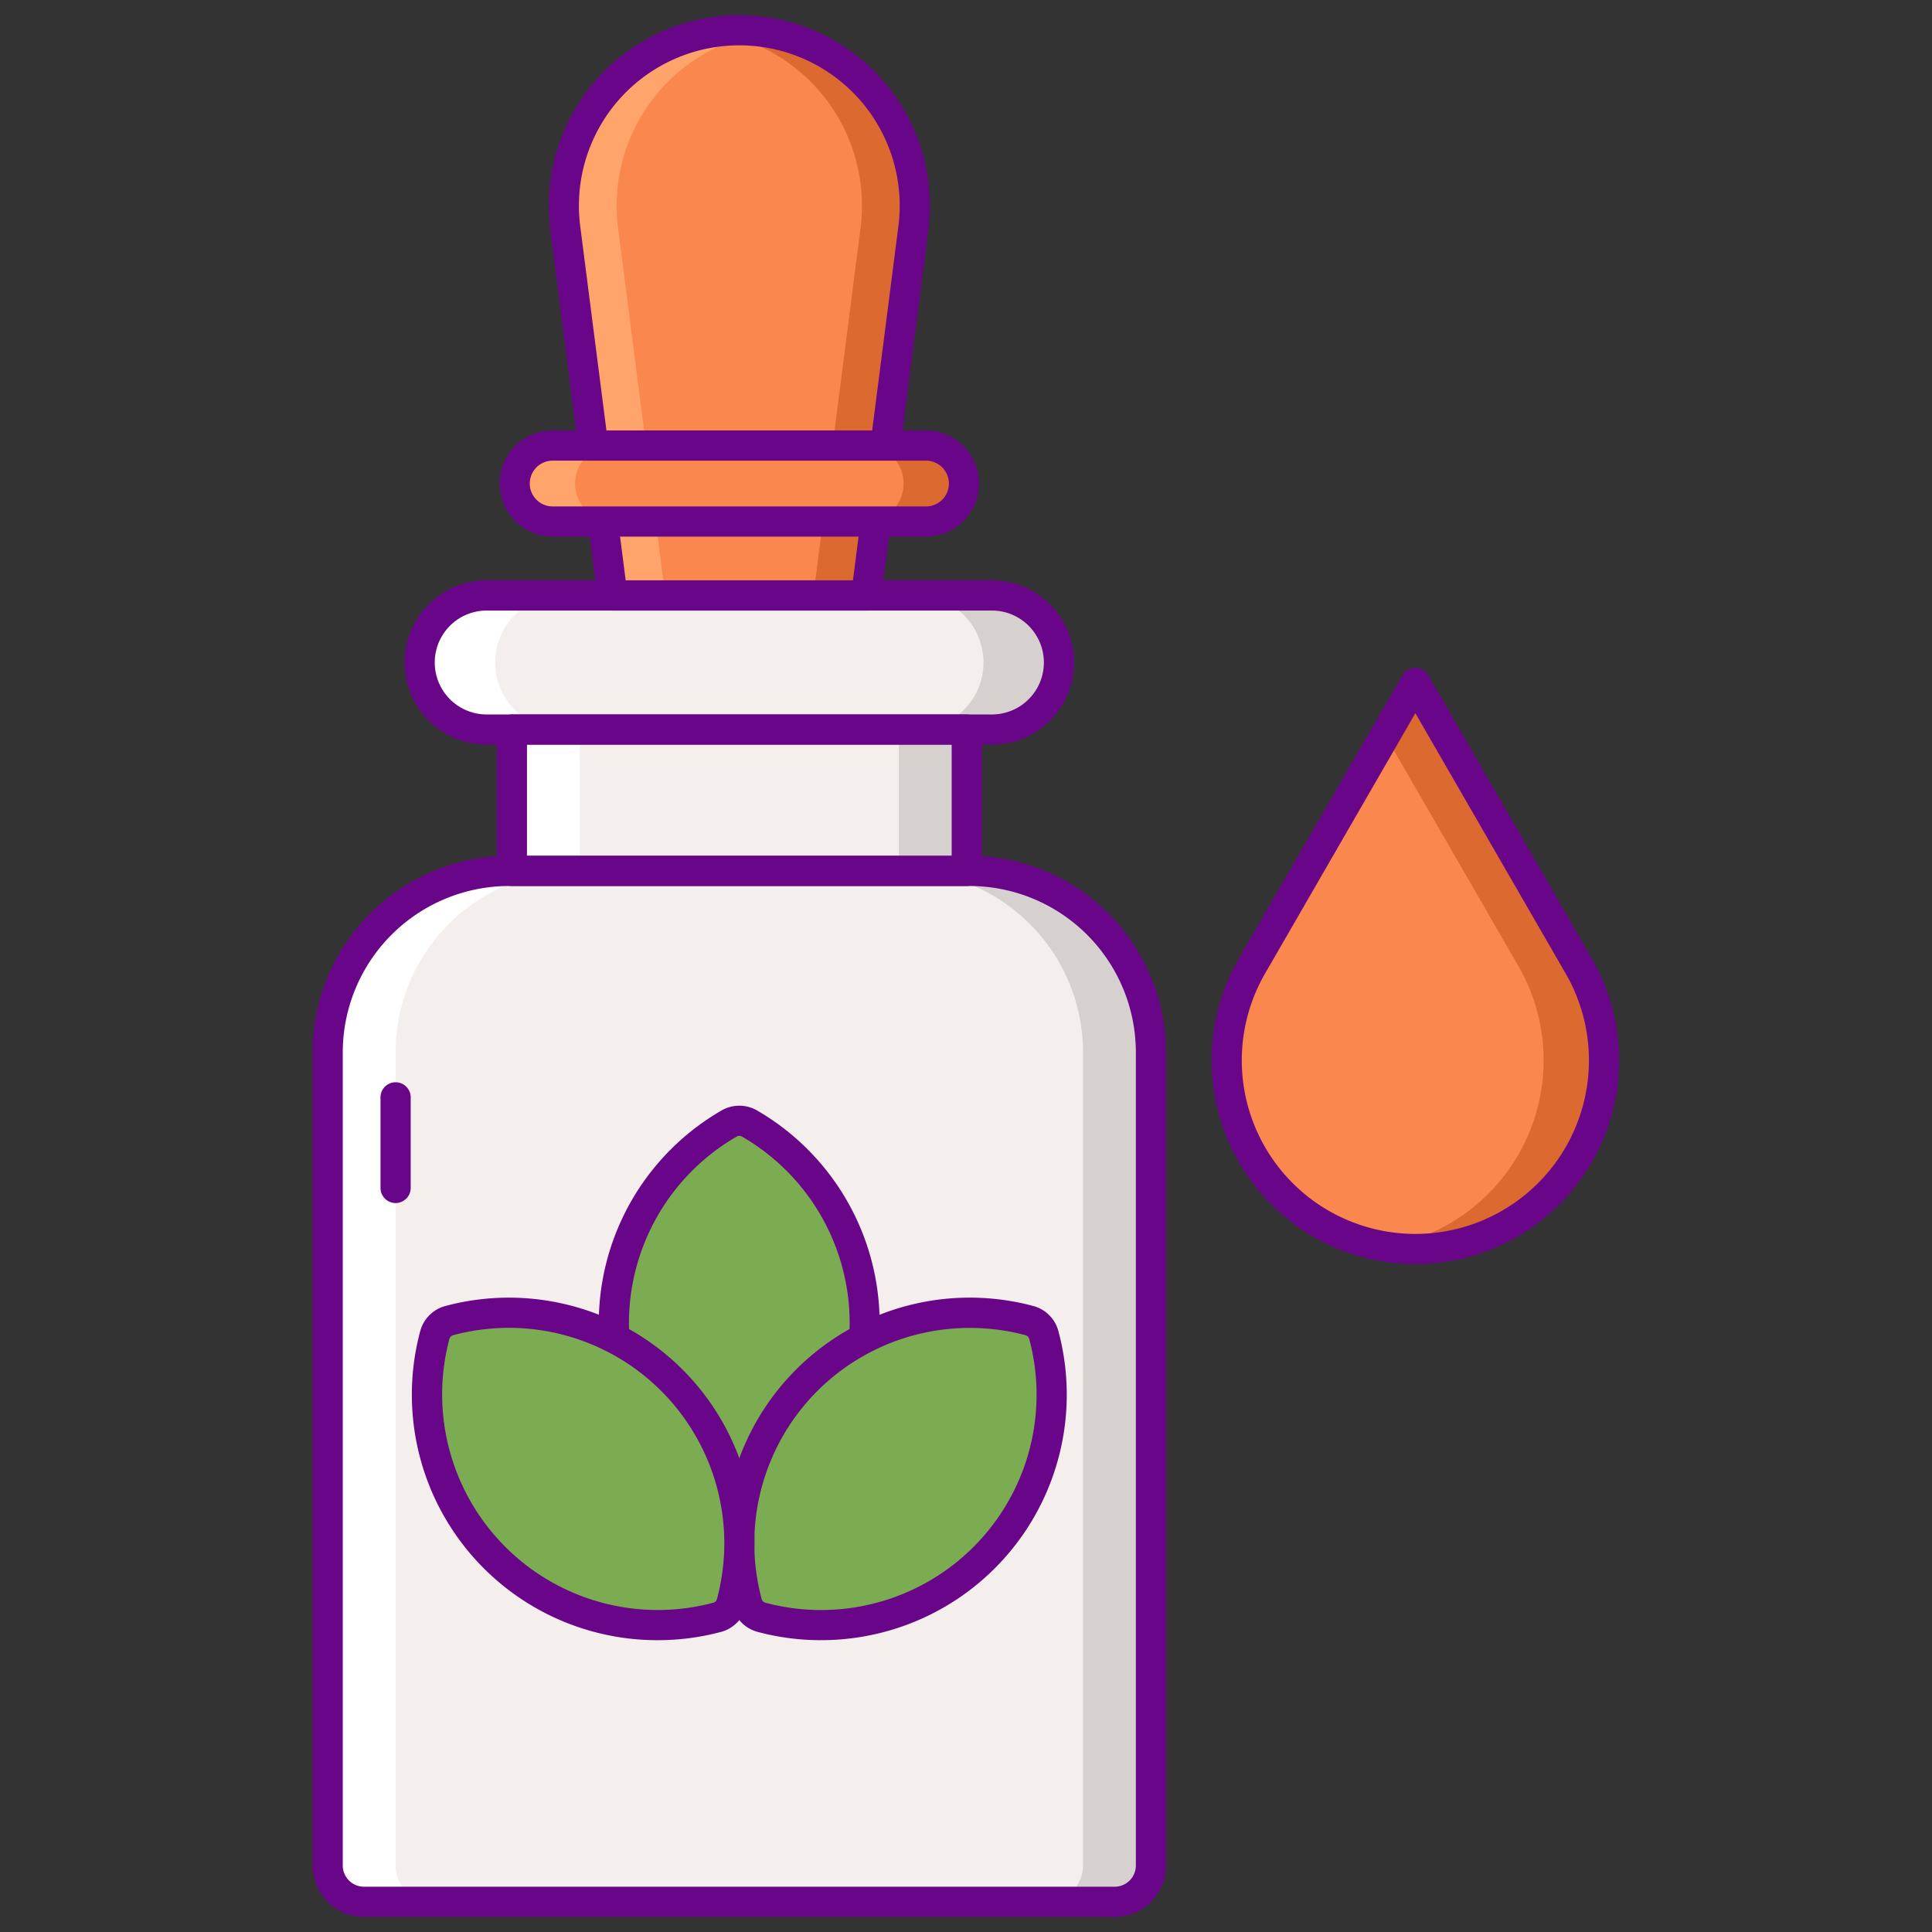 <?xml version="1.0" encoding="UTF-8"?> <svg xmlns="http://www.w3.org/2000/svg" height="512" viewBox="0 0 256 256" width="512"><rect x="0" y="0" width="256" height="256" fill="#333333" stroke="none"/> <path d="m67.451 115.4h61.023a24.032 24.032 0 0 1 24.032 24.032v107.76a4.806 4.806 0 0 1 -4.806 4.808h-99.474a4.806 4.806 0 0 1 -4.806-4.806v-107.76a24.032 24.032 0 0 1 24.031-24.034z" fill="#f4efed"></path> <path d="m67.827 96.668h60.272v18.734h-60.272z" fill="#f4efed"></path> <path d="m131.433 96.668h-66.941a8.885 8.885 0 0 1 -8.885-8.885 8.885 8.885 0 0 1 8.885-8.883h66.941a8.885 8.885 0 0 1 8.885 8.885 8.885 8.885 0 0 1 -8.885 8.883z" fill="#f4efed"></path> <path d="m97.963 4a23.254 23.254 0 0 0 -23.063 26.214l6.246 48.686h33.633l6.249-48.684a23.254 23.254 0 0 0 -23.065-26.216z" fill="#f9874e"></path> <path d="m97.963 4a23.563 23.563 0 0 0 -3.5.267 23.257 23.257 0 0 1 19.565 25.947l-6.249 48.686h7l6.249-48.684a23.254 23.254 0 0 0 -23.065-26.216z" fill="#db6930"></path> <path d="m97.963 4a23.583 23.583 0 0 1 3.5.267 23.256 23.256 0 0 0 -19.563 25.947l6.246 48.686h-7l-6.246-48.686a23.254 23.254 0 0 1 23.063-26.214z" fill="#ffa56c"></path> <path d="m114.779 80.9h-33.633a2 2 0 0 1 -1.984-1.746l-6.248-48.685a25.254 25.254 0 1 1 50.1 0l-6.249 48.683a2 2 0 0 1 -1.986 1.748zm-31.873-4h30.113l6.025-46.938a21.254 21.254 0 1 0 -42.163 0z" fill="#690589"></path> <path d="m122.7 59.038h-49.469a5.034 5.034 0 0 0 -5.031 5.034 5.034 5.034 0 0 0 5.034 5.034h49.466a5.033 5.033 0 0 0 5.033-5.034 5.033 5.033 0 0 0 -5.033-5.034z" fill="#f9874e"></path> <path d="m128.474 115.4h-9a24.032 24.032 0 0 1 24.032 24.031v107.76a4.807 4.807 0 0 1 -4.806 4.809h9a4.807 4.807 0 0 0 4.807-4.806v-107.76a24.032 24.032 0 0 0 -24.033-24.034z" fill="#d6d1cf"></path> <path d="m67.451 115.4h9a24.031 24.031 0 0 0 -24.031 24.034v107.76a4.806 4.806 0 0 0 4.806 4.806h-9a4.806 4.806 0 0 1 -4.806-4.806v-107.76a24.031 24.031 0 0 1 24.031-24.034z" fill="#fff"></path> <path d="m119.098 96.668h9v18.734h-9z" fill="#d6d1cf"></path> <path d="m67.827 96.668h9v18.734h-9z" fill="#fff"></path> <path d="m131.433 78.9h-10a8.885 8.885 0 0 1 8.885 8.885 8.885 8.885 0 0 1 -8.885 8.885h10a8.885 8.885 0 0 0 8.885-8.885 8.885 8.885 0 0 0 -8.885-8.885z" fill="#d6d1cf"></path> <path d="m64.492 96.668h10a8.885 8.885 0 0 1 -8.885-8.885 8.885 8.885 0 0 1 8.885-8.883h-10a8.885 8.885 0 0 0 -8.885 8.885 8.885 8.885 0 0 0 8.885 8.883z" fill="#fff"></path> <path d="m187.543 165.5a25 25 0 0 1 -21.651-37.5l21.651-37.5 21.651 37.5a25 25 0 0 1 -21.651 37.5z" fill="#f9874e"></path> <path d="m209.194 128-21.651-37.5-4 6.928 17.651 30.572a25.006 25.006 0 0 1 -17.651 37.179 25.637 25.637 0 0 0 4 .321 25 25 0 0 0 21.651-37.5z" fill="#db6930"></path> <g fill="#690589"> <path d="m187.543 167.5a27 27 0 0 1 -23.383-40.5l21.65-37.5a2 2 0 0 1 3.465 0l21.651 37.5a27 27 0 0 1 -23.383 40.5zm0-73-19.918 34.5a23 23 0 1 0 39.836 0z"></path> <path d="m147.7 254h-99.474a6.814 6.814 0 0 1 -6.807-6.806v-107.76a26.062 26.062 0 0 1 26.032-26.034h61.023a26.062 26.062 0 0 1 26.032 26.032v107.76a6.814 6.814 0 0 1 -6.806 6.808zm-80.249-136.6a22.058 22.058 0 0 0 -22.032 22.032v107.76a2.81 2.81 0 0 0 2.807 2.808h99.474a2.81 2.81 0 0 0 2.807-2.806v-107.76a22.058 22.058 0 0 0 -22.033-22.034z"></path> <path d="m128.1 117.4h-60.273a2 2 0 0 1 -2-2v-18.732a2 2 0 0 1 2-2h60.273a2 2 0 0 1 2 2v18.732a2 2 0 0 1 -2 2zm-58.272-4h56.272v-14.732h-56.273z"></path> <path d="m131.433 98.668h-66.941a10.885 10.885 0 0 1 0-21.77h66.941a10.885 10.885 0 1 1 0 21.77zm-66.941-17.768a6.885 6.885 0 0 0 0 13.77h66.941a6.885 6.885 0 1 0 0-13.77z"></path> </g> <path d="m99.311 148.872a2.691 2.691 0 0 0 -2.7 0 30.545 30.545 0 0 0 0 52.906 2.691 2.691 0 0 0 2.7 0 30.545 30.545 0 0 0 0-52.906z" fill="#7bac51"></path> <path d="m97.962 204.138a4.692 4.692 0 0 1 -2.349-.628 32.545 32.545 0 0 1 0-56.369 4.7 4.7 0 0 1 4.7 0 32.574 32.574 0 0 1 0 56.368 4.688 4.688 0 0 1 -2.351.629zm0-53.628a.689.689 0 0 0 -.348.094 28.544 28.544 0 0 0 0 49.443.7.7 0 0 0 .694 0 28.46 28.46 0 0 0 5.872-4.513 28.53 28.53 0 0 0 -5.87-44.934.7.7 0 0 0 -.347-.09z" fill="#690589"></path> <path d="m138.31 176.893a2.7 2.7 0 0 0 -1.907-1.907 30.545 30.545 0 0 0 -37.411 37.414 2.693 2.693 0 0 0 1.908 1.9 30.545 30.545 0 0 0 37.411-37.41z" fill="#7bac51"></path> <path d="m108.758 217.333a32.55 32.55 0 0 1 -8.375-1.1 4.707 4.707 0 0 1 -3.323-3.323 32.545 32.545 0 0 1 39.858-39.859 4.7 4.7 0 0 1 3.324 3.324 32.53 32.53 0 0 1 -31.484 40.955zm19.782-41.376a28.529 28.529 0 0 0 -27.616 35.924.7.7 0 0 0 .491.49 28.5 28.5 0 0 0 7.343.962 28.529 28.529 0 0 0 27.619-35.924.7.7 0 0 0 -.491-.49 28.522 28.522 0 0 0 -7.346-.962z" fill="#690589"></path> <path d="m57.616 176.893a2.691 2.691 0 0 1 1.907-1.907 30.545 30.545 0 0 1 37.41 37.41 2.692 2.692 0 0 1 -1.906 1.907 30.545 30.545 0 0 1 -37.411-37.41z" fill="#7bac51"></path> <path d="m87.167 217.333a32.53 32.53 0 0 1 -31.484-40.956 4.7 4.7 0 0 1 3.322-3.323 32.545 32.545 0 0 1 39.86 39.858 4.707 4.707 0 0 1 -3.323 3.323 32.515 32.515 0 0 1 -8.375 1.098zm-27.619-39.924a28.573 28.573 0 0 0 34.963 34.962.7.7 0 0 0 .49-.491 28.545 28.545 0 0 0 -34.963-34.961.693.693 0 0 0 -.49.49z" fill="#690589"></path> <path d="m122.7 59.038h-8a5.033 5.033 0 0 1 5.033 5.034 5.033 5.033 0 0 1 -5.033 5.034h8a5.033 5.033 0 0 0 5.033-5.034 5.033 5.033 0 0 0 -5.033-5.034z" fill="#db6930"></path> <path d="m73.231 69.106h8a5.034 5.034 0 0 1 -5.031-5.034 5.034 5.034 0 0 1 5.034-5.034h-8a5.034 5.034 0 0 0 -5.034 5.034 5.034 5.034 0 0 0 5.031 5.034z" fill="#ffa56c"></path> <path d="m122.7 71.106h-49.469a7.034 7.034 0 0 1 0-14.068h49.469a7.034 7.034 0 0 1 0 14.068zm-49.469-10.068a3.034 3.034 0 0 0 0 6.068h49.469a3.034 3.034 0 0 0 0-6.068z" fill="#690589"></path> <path d="m52.419 159.407a2 2 0 0 1 -2-2v-12a2 2 0 0 1 4 0v12a2 2 0 0 1 -2 2z" fill="#690589"></path> </svg> 